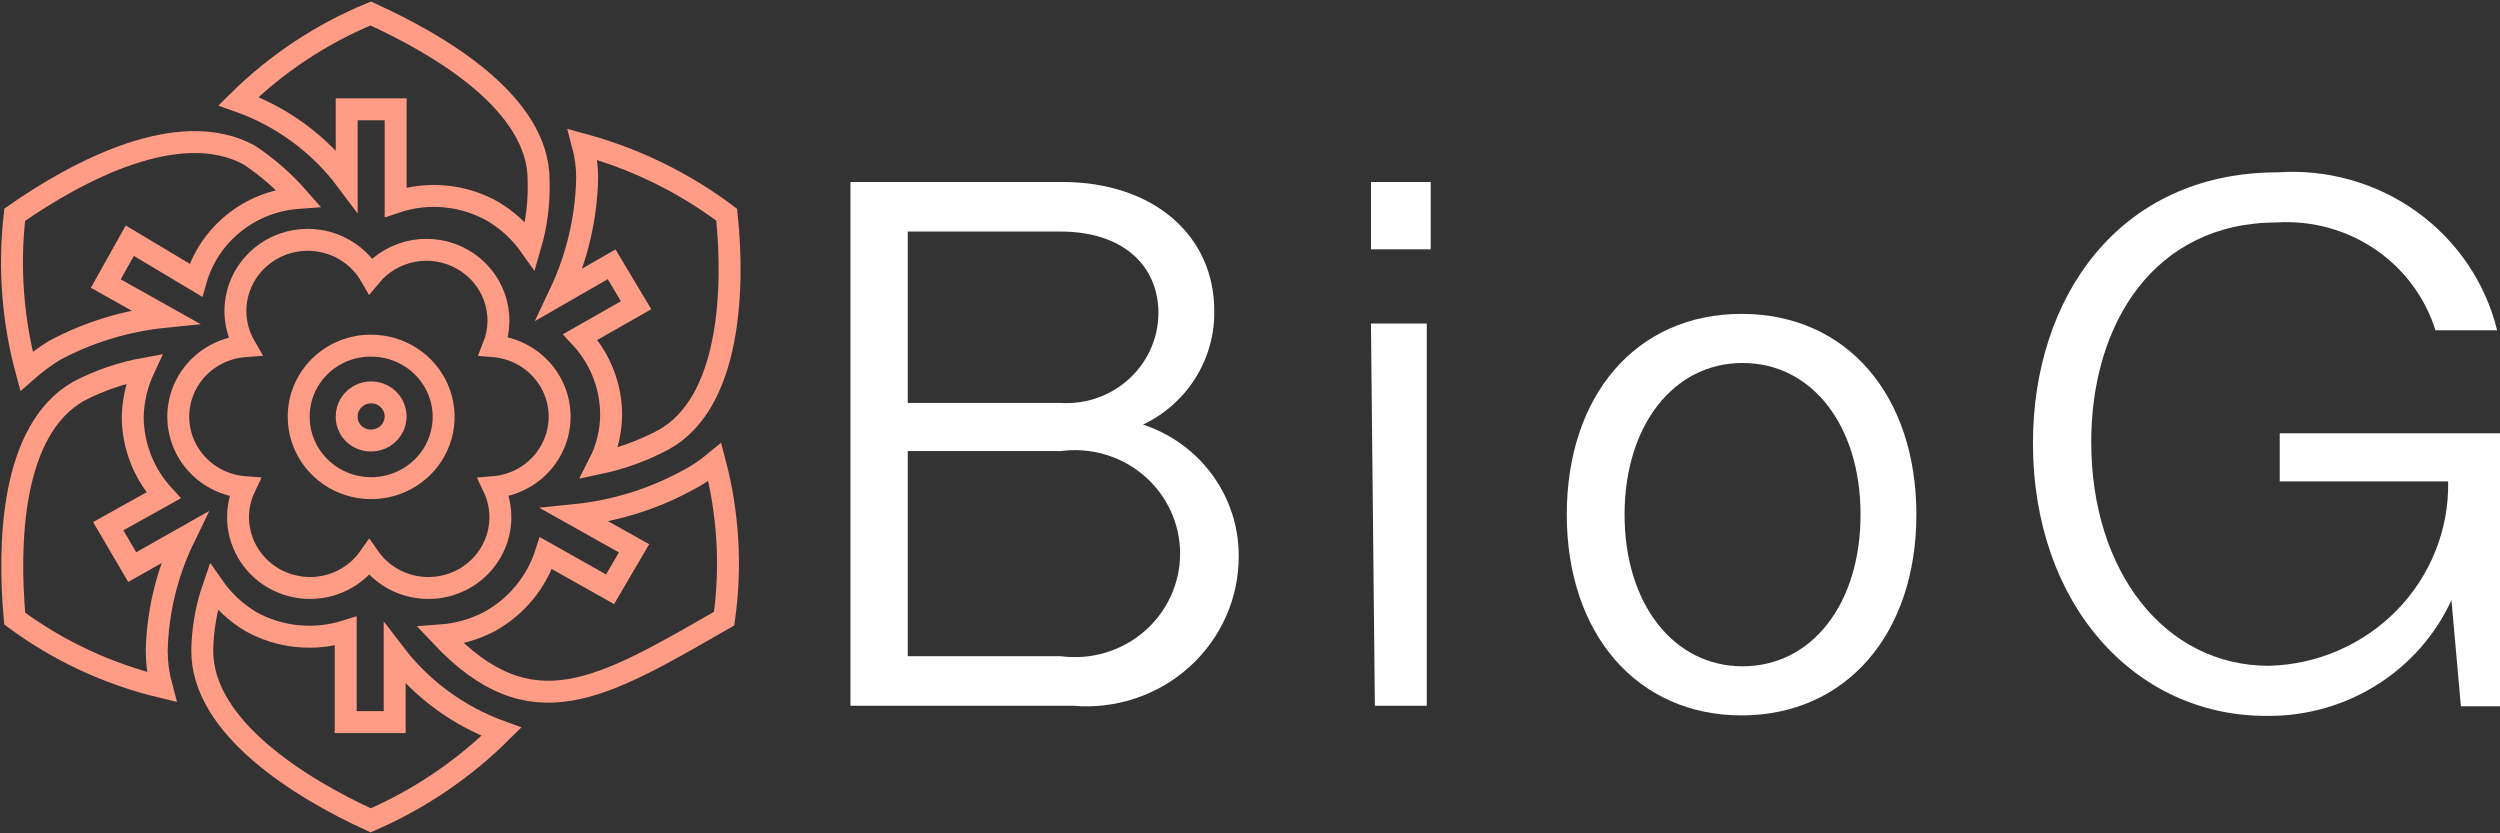 <svg xmlns="http://www.w3.org/2000/svg" width="114" height="38" viewBox="0 0 114 38" fill="none"><rect x="0" y="0" width="114" height="38" fill="#333333" stroke="none"/><path d="M38.781 8.298H48.426C52.646 8.298 55.37 10.779 55.37 14.16C55.394 15.439 54.977 16.689 54.186 17.705C53.396 18.722 52.278 19.445 51.016 19.758V19.099C52.541 19.321 53.933 20.075 54.938 21.224C55.942 22.373 56.492 23.84 56.486 25.355C56.49 26.304 56.292 27.243 55.906 28.113C55.52 28.982 54.954 29.763 54.244 30.405C53.534 31.048 52.696 31.538 51.782 31.843C50.869 32.15 49.901 32.265 48.94 32.183H38.781V8.298ZM48.359 18.375C48.929 18.41 49.5 18.332 50.038 18.143C50.575 17.954 51.068 17.66 51.486 17.278C51.904 16.896 52.238 16.434 52.468 15.92C52.699 15.407 52.82 14.852 52.825 14.291C52.825 12.096 51.195 10.559 48.359 10.559H41.394V18.375H48.359ZM48.359 29.922C49.039 30.013 49.73 29.961 50.387 29.768C51.044 29.575 51.651 29.246 52.167 28.803C52.684 28.36 53.098 27.813 53.382 27.2C53.666 26.586 53.813 25.92 53.813 25.246C53.813 24.572 53.666 23.905 53.382 23.292C53.098 22.678 52.684 22.131 52.167 21.688C51.651 21.245 51.044 20.916 50.387 20.723C49.73 20.53 49.039 20.478 48.359 20.57H41.394V29.922H48.359Z" fill="white"></path><path d="M62.516 8.298H65.24V11.371H62.516V8.298ZM62.516 14.752H65.061V32.183H62.694L62.516 14.752Z" fill="white"></path><path d="M71.445 23.468C71.445 18.023 74.616 14.313 79.416 14.313C84.216 14.313 87.387 18.023 87.387 23.468C87.387 28.912 84.171 32.622 79.416 32.622C74.66 32.622 71.445 28.912 71.445 23.468ZM84.841 23.468C84.841 19.384 82.609 16.552 79.461 16.552C76.312 16.552 74.08 19.406 74.08 23.468C74.08 27.529 76.312 30.383 79.461 30.383C82.609 30.383 84.841 27.551 84.841 23.468Z" fill="white"></path><path d="M92.703 20.197C92.703 13.611 96.588 7.859 103.866 7.859C106.13 7.703 108.377 8.341 110.208 9.659C112.039 10.977 113.336 12.891 113.869 15.06H111.056C110.588 13.564 109.623 12.266 108.315 11.374C107.007 10.482 105.433 10.049 103.844 10.142C98.218 10.142 95.36 14.774 95.36 20.153C95.36 26.058 98.709 30.361 103.465 30.361C105.679 30.303 107.781 29.387 109.312 27.812C110.843 26.237 111.678 24.131 111.636 21.953H103.956V19.758H114.003V32.205H112.217L111.748 26.936H111.971C111.291 28.647 110.094 30.111 108.541 31.132C106.988 32.152 105.154 32.68 103.286 32.644C97.347 32.622 92.703 27.573 92.703 20.197Z" fill="white"></path><path d="M16.903 20.087C17.125 20.091 17.344 20.03 17.531 19.911C17.718 19.792 17.865 19.621 17.952 19.419C18.039 19.218 18.063 18.995 18.021 18.78C17.979 18.566 17.872 18.368 17.714 18.213C17.557 18.058 17.356 17.953 17.137 17.912C16.919 17.87 16.692 17.894 16.488 17.979C16.283 18.065 16.109 18.209 15.988 18.393C15.867 18.577 15.804 18.792 15.809 19.011C15.809 19.296 15.924 19.57 16.129 19.772C16.334 19.973 16.613 20.087 16.903 20.087Z" stroke="#FF9C86" stroke-miterlimit="10"></path><path d="M8.129 19.011C8.132 19.823 8.447 20.604 9.009 21.198C9.572 21.792 10.342 22.155 11.165 22.216C10.816 22.949 10.76 23.784 11.008 24.555C11.255 25.327 11.789 25.979 12.502 26.383C13.216 26.786 14.057 26.911 14.86 26.733C15.662 26.555 16.368 26.087 16.836 25.421C17.305 26.087 18.01 26.555 18.813 26.733C19.616 26.911 20.457 26.786 21.171 26.383C21.884 25.979 22.418 25.327 22.665 24.555C22.913 23.784 22.856 22.949 22.507 22.216C23.328 22.149 24.093 21.782 24.651 21.186C25.209 20.59 25.519 19.81 25.519 19C25.519 18.19 25.209 17.41 24.651 16.814C24.093 16.218 23.328 15.851 22.507 15.784C22.79 15.068 22.803 14.276 22.544 13.55C22.286 12.825 21.773 12.215 21.097 11.829C20.422 11.442 19.628 11.306 18.86 11.443C18.091 11.581 17.397 11.983 16.903 12.579C16.471 11.831 15.754 11.282 14.911 11.053C14.067 10.825 13.165 10.935 12.405 11.36C11.644 11.786 11.086 12.49 10.853 13.32C10.621 14.149 10.733 15.036 11.165 15.784C10.338 15.845 9.565 16.212 9.002 16.81C8.438 17.409 8.127 18.195 8.129 19.011ZM16.903 15.762C17.558 15.758 18.199 15.944 18.745 16.299C19.291 16.653 19.718 17.159 19.972 17.752C20.226 18.346 20.294 19 20.169 19.631C20.044 20.263 19.731 20.844 19.27 21.3C18.809 21.757 18.22 22.069 17.578 22.196C16.937 22.323 16.271 22.26 15.666 22.015C15.061 21.769 14.544 21.353 14.18 20.818C13.816 20.284 13.621 19.654 13.621 19.011C13.618 18.585 13.701 18.163 13.865 17.769C14.028 17.375 14.27 17.017 14.575 16.715C14.88 16.413 15.242 16.173 15.642 16.01C16.042 15.846 16.47 15.762 16.903 15.762Z" stroke="#FF9C86" stroke-miterlimit="10"></path><path d="M26.573 6.586C26.707 7.088 26.774 7.604 26.774 8.123C26.735 9.952 26.309 11.754 25.523 13.413L27.89 12.052L29.006 13.918L26.461 15.367C27.367 16.337 27.869 17.606 27.868 18.923C27.862 19.686 27.679 20.437 27.332 21.119C28.346 20.905 29.323 20.55 30.234 20.065C33.315 18.396 33.494 13.172 33.137 9.791C31.177 8.32 28.949 7.232 26.573 6.586Z" stroke="#FF9C86" stroke-miterlimit="10"></path><path d="M24.894 25.224C24.471 26.545 23.553 27.659 22.326 28.341C21.635 28.703 20.875 28.92 20.094 28.977C24.224 33.368 27.372 31.458 33.021 28.209C33.355 25.827 33.211 23.403 32.597 21.075C32.186 21.417 31.736 21.711 31.257 21.953C29.695 22.789 27.98 23.311 26.211 23.489L28.913 25.004L27.819 26.87L24.894 25.224Z" stroke="#FF9C86" stroke-miterlimit="10"></path><path d="M11.433 28.341C10.76 27.938 10.182 27.399 9.736 26.76C9.409 27.701 9.236 28.686 9.223 29.68C9.223 33.17 13.688 35.937 16.903 37.407C19.13 36.441 21.152 35.07 22.864 33.368C20.927 32.669 19.236 31.434 17.997 29.812V32.929H15.764V28.78C15.051 29.005 14.297 29.082 13.552 29.006C12.806 28.931 12.085 28.704 11.433 28.341Z" stroke="#FF9C86" stroke-miterlimit="10"></path><path d="M3.573 17.847C0.515 19.604 0.358 24.741 0.671 28.209C2.666 29.684 4.944 30.745 7.369 31.326C7.224 30.789 7.149 30.236 7.146 29.68C7.187 27.893 7.613 26.134 8.396 24.521L6.029 25.86L4.935 23.994L7.458 22.589C6.558 21.607 6.057 20.333 6.052 19.011C6.068 18.252 6.243 17.505 6.565 16.816C5.521 17.008 4.512 17.356 3.573 17.847Z" stroke="#FF9C86" stroke-miterlimit="10"></path><path d="M1.207 16.926C1.604 16.576 2.03 16.261 2.48 15.982C4.041 15.145 5.757 14.623 7.526 14.445L4.824 12.93L5.918 10.976L8.932 12.777C9.223 11.755 9.827 10.847 10.662 10.175C11.497 9.503 12.523 9.101 13.599 9.023C12.945 8.277 12.195 7.62 11.366 7.069C8.173 5.335 3.574 7.771 0.671 9.791C0.396 12.181 0.578 14.601 1.207 16.926Z" stroke="#FF9C86" stroke-miterlimit="10"></path><path d="M15.809 8.232V4.983H18.042V9.22C18.774 8.973 19.553 8.884 20.323 8.96C21.094 9.036 21.839 9.274 22.507 9.659C23.168 10.061 23.738 10.591 24.182 11.218C24.466 10.241 24.594 9.226 24.561 8.21C24.561 4.72 20.096 2.064 16.903 0.615C14.648 1.548 12.601 2.905 10.875 4.61C12.849 5.309 14.567 6.57 15.809 8.232Z" stroke="#FF9C86" stroke-miterlimit="10"></path></svg>